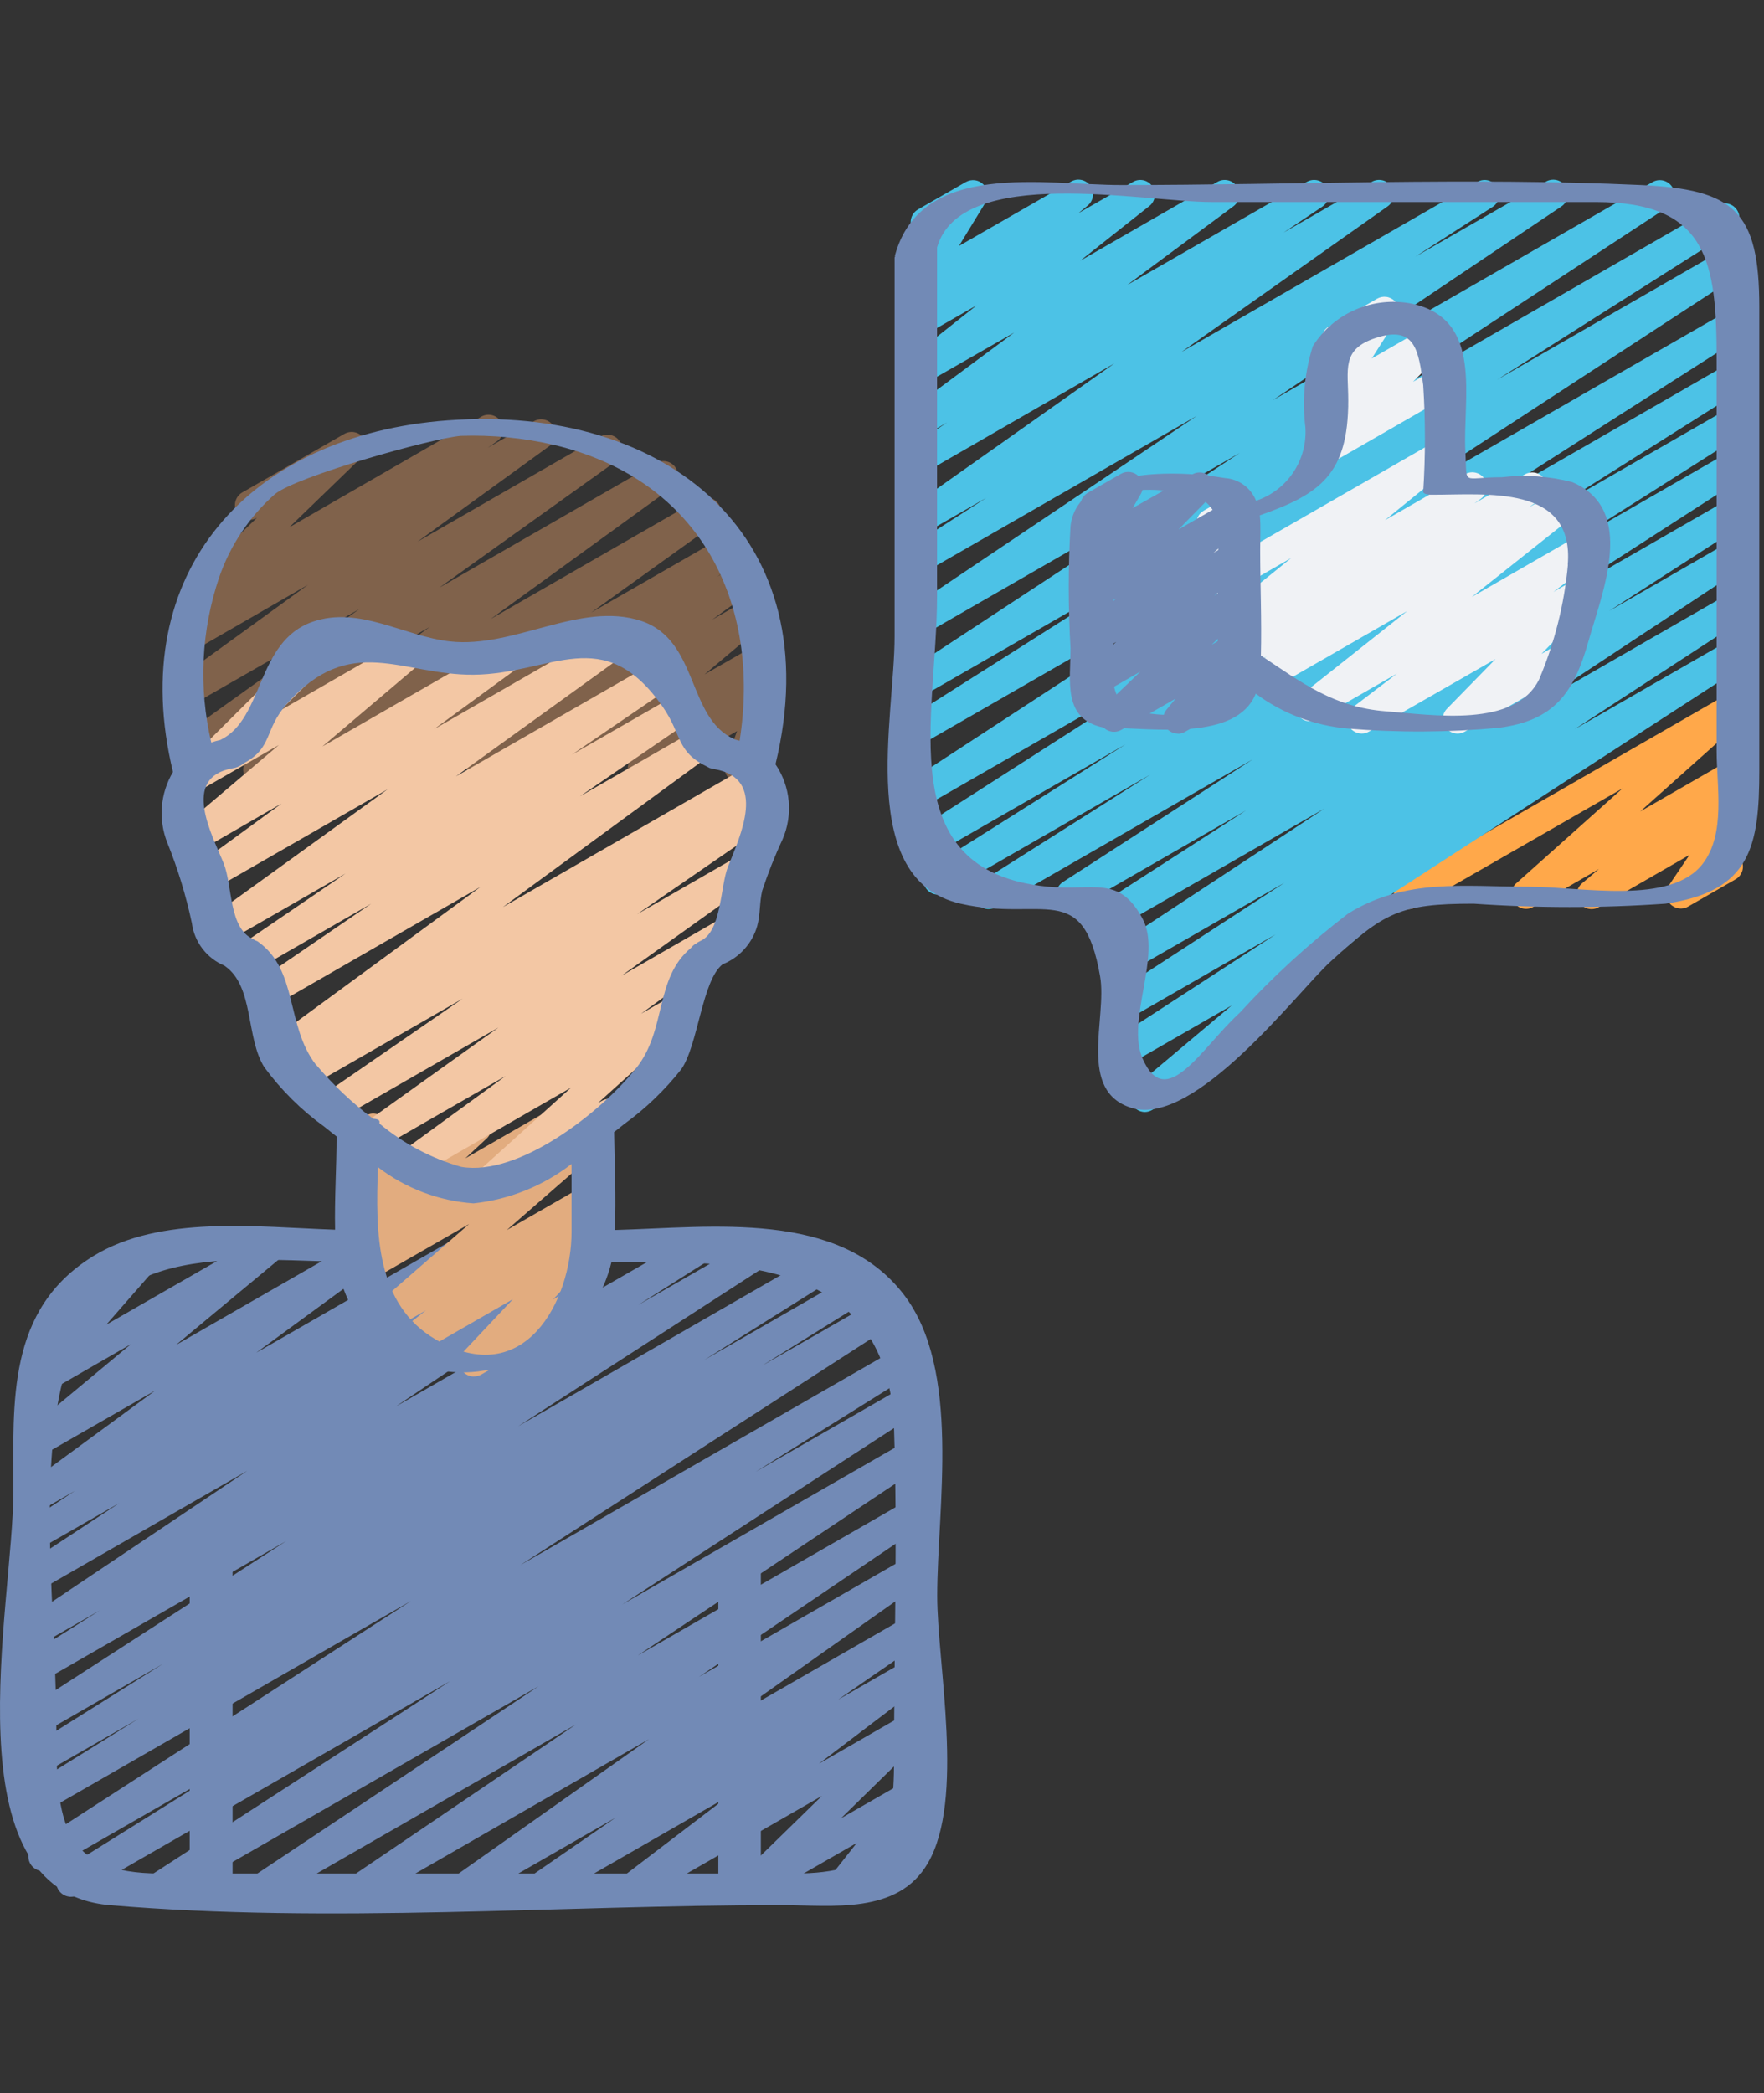 <svg width="59" height="70" viewBox="0 0 59 70" fill="none" xmlns="http://www.w3.org/2000/svg">
<rect x="0" y="0" width="59" height="70" fill="#333333" stroke="none"/>
<g clip-path="url(#clip0_16065_4990)">
<g clip-path="url(#clip1_16065_4990)">
<g clip-path="url(#clip2_16065_4990)">
<path d="M5.264 63.646C5.158 63.647 5.054 63.614 4.968 63.551C4.883 63.488 4.82 63.399 4.79 63.297C4.759 63.196 4.763 63.087 4.8 62.987C4.837 62.888 4.905 62.803 4.995 62.746L15.06 56.221L2.612 63.374C2.501 63.436 2.37 63.452 2.247 63.419C2.124 63.387 2.018 63.308 1.952 63.199C1.886 63.09 1.866 62.961 1.895 62.837C1.923 62.713 1.999 62.605 2.106 62.537L7.495 59.17L1.681 62.511C1.57 62.574 1.44 62.591 1.317 62.56C1.194 62.528 1.088 62.45 1.021 62.342C0.955 62.233 0.933 62.104 0.961 61.98C0.988 61.856 1.063 61.747 1.169 61.677L13.745 53.543L1.445 60.616C1.333 60.675 1.204 60.689 1.082 60.656C0.961 60.622 0.857 60.543 0.792 60.435C0.727 60.328 0.706 60.2 0.733 60.078C0.76 59.956 0.833 59.849 0.937 59.779L4.634 57.479L1.445 59.314C1.334 59.373 1.204 59.387 1.083 59.354C0.962 59.321 0.858 59.243 0.792 59.136C0.727 59.029 0.706 58.901 0.733 58.778C0.76 58.656 0.833 58.549 0.937 58.479L5.455 55.643L1.445 57.953C1.335 58.009 1.208 58.022 1.089 57.988C0.97 57.955 0.868 57.878 0.803 57.773C0.739 57.669 0.716 57.544 0.74 57.423C0.764 57.303 0.832 57.196 0.932 57.123L9.574 51.538L1.445 56.211C1.334 56.27 1.205 56.285 1.084 56.253C0.963 56.22 0.859 56.142 0.794 56.035C0.729 55.928 0.707 55.8 0.734 55.677C0.76 55.554 0.832 55.447 0.936 55.376L3.344 53.855L1.445 54.946C1.335 55.012 1.203 55.032 1.079 55.003C0.954 54.973 0.846 54.895 0.778 54.787C0.71 54.678 0.687 54.547 0.715 54.422C0.742 54.297 0.818 54.187 0.925 54.117L8.274 49.187L1.445 53.114C1.334 53.173 1.205 53.188 1.084 53.156C0.963 53.124 0.858 53.047 0.792 52.94C0.727 52.834 0.704 52.708 0.729 52.586C0.754 52.464 0.825 52.356 0.927 52.285L3.99 50.269L1.442 51.731C1.333 51.79 1.205 51.806 1.084 51.774C0.963 51.743 0.859 51.667 0.792 51.562C0.726 51.457 0.703 51.33 0.728 51.208C0.753 51.086 0.823 50.978 0.925 50.906L2.5 49.862L1.441 50.473C1.333 50.533 1.206 50.55 1.085 50.521C0.965 50.491 0.86 50.417 0.792 50.313C0.723 50.21 0.696 50.084 0.717 49.961C0.738 49.838 0.805 49.728 0.905 49.653L5.195 46.503L1.446 48.656C1.339 48.717 1.214 48.736 1.094 48.71C0.975 48.683 0.869 48.613 0.799 48.512C0.728 48.412 0.698 48.289 0.714 48.168C0.731 48.046 0.792 47.936 0.887 47.858L4.374 44.957L1.506 46.609C1.406 46.669 1.287 46.69 1.172 46.67C1.056 46.65 0.952 46.589 0.878 46.499C0.803 46.409 0.764 46.295 0.766 46.178C0.768 46.061 0.812 45.948 0.89 45.861L2.734 43.75C2.619 43.804 2.488 43.811 2.368 43.77C2.248 43.73 2.148 43.644 2.089 43.532C2.031 43.42 2.018 43.29 2.054 43.169C2.09 43.047 2.172 42.945 2.282 42.883L4.781 41.446C4.882 41.389 4.999 41.37 5.112 41.39C5.226 41.411 5.328 41.47 5.402 41.559C5.477 41.647 5.518 41.758 5.518 41.874C5.518 41.989 5.477 42.101 5.402 42.189L3.556 44.301L8.811 41.283C8.917 41.22 9.043 41.199 9.164 41.224C9.285 41.25 9.391 41.32 9.462 41.421C9.534 41.522 9.564 41.646 9.547 41.768C9.531 41.891 9.469 42.002 9.374 42.081L5.886 44.98L12.322 41.283C12.431 41.222 12.558 41.205 12.679 41.235C12.8 41.264 12.905 41.338 12.974 41.442C13.042 41.545 13.068 41.67 13.047 41.792C13.026 41.915 12.96 42.024 12.861 42.099L8.57 45.24L15.461 41.283C15.571 41.222 15.699 41.206 15.821 41.238C15.942 41.269 16.047 41.346 16.113 41.452C16.179 41.559 16.202 41.686 16.177 41.809C16.152 41.932 16.081 42.04 15.979 42.112L14.414 43.148L17.667 41.283C17.777 41.226 17.904 41.212 18.023 41.244C18.142 41.277 18.245 41.353 18.31 41.458C18.376 41.563 18.399 41.689 18.375 41.81C18.351 41.932 18.282 42.04 18.182 42.112L15.113 44.127L20.063 41.283C20.173 41.223 20.301 41.208 20.422 41.239C20.542 41.271 20.646 41.347 20.713 41.453C20.779 41.559 20.802 41.686 20.778 41.808C20.754 41.93 20.684 42.039 20.582 42.111L13.239 47.038L23.252 41.283C23.362 41.224 23.491 41.209 23.612 41.241C23.733 41.274 23.837 41.352 23.902 41.459C23.967 41.566 23.989 41.694 23.963 41.817C23.936 41.939 23.864 42.047 23.76 42.118L21.343 43.646L25.454 41.283C25.565 41.221 25.695 41.205 25.818 41.236C25.94 41.268 26.046 41.346 26.113 41.454C26.179 41.562 26.201 41.691 26.174 41.814C26.147 41.938 26.073 42.046 25.967 42.116L17.33 47.7L27.567 41.811C27.678 41.75 27.807 41.734 27.929 41.767C28.051 41.8 28.155 41.878 28.221 41.986C28.286 42.094 28.308 42.222 28.28 42.346C28.253 42.469 28.179 42.577 28.075 42.647L23.558 45.482L28.679 42.538C28.79 42.478 28.92 42.463 29.041 42.496C29.163 42.529 29.268 42.608 29.333 42.715C29.399 42.823 29.419 42.952 29.392 43.075C29.364 43.198 29.289 43.305 29.184 43.374L25.483 45.677L29.48 43.386C29.59 43.318 29.723 43.296 29.849 43.327C29.976 43.356 30.085 43.435 30.153 43.546C30.221 43.657 30.242 43.79 30.212 43.916C30.182 44.042 30.103 44.151 29.993 44.219L17.402 52.344L30.168 45.005C30.28 44.938 30.414 44.918 30.54 44.949C30.667 44.98 30.776 45.061 30.843 45.172C30.877 45.227 30.9 45.289 30.91 45.353C30.92 45.417 30.917 45.482 30.901 45.545C30.886 45.608 30.858 45.667 30.819 45.719C30.78 45.771 30.732 45.815 30.675 45.847L25.276 49.222L30.353 46.303C30.463 46.244 30.592 46.23 30.713 46.262C30.834 46.295 30.938 46.372 31.004 46.478C31.07 46.585 31.092 46.712 31.066 46.835C31.04 46.957 30.969 47.065 30.866 47.135L20.81 53.66L30.359 48.172C30.469 48.112 30.598 48.097 30.718 48.129C30.839 48.161 30.943 48.237 31.01 48.343C31.076 48.448 31.099 48.575 31.075 48.697C31.05 48.819 30.98 48.928 30.878 48.999L21.331 55.366L30.357 50.177C30.467 50.117 30.595 50.1 30.716 50.131C30.837 50.162 30.942 50.239 31.009 50.344C31.076 50.45 31.099 50.578 31.075 50.7C31.05 50.823 30.98 50.932 30.878 51.004L23.38 56.08L30.355 52.071C30.464 52.008 30.593 51.989 30.715 52.019C30.837 52.048 30.944 52.124 31.012 52.23C31.08 52.336 31.105 52.464 31.081 52.587C31.057 52.711 30.986 52.82 30.884 52.893L24.377 57.489L30.355 54.052C30.464 53.984 30.596 53.961 30.722 53.99C30.848 54.018 30.958 54.096 31.027 54.204C31.096 54.313 31.12 54.445 31.092 54.571C31.065 54.697 30.989 54.807 30.88 54.878L28.032 56.842L30.353 55.509C30.461 55.437 30.593 55.41 30.72 55.436C30.848 55.461 30.96 55.536 31.032 55.644C31.104 55.752 31.131 55.884 31.105 56.011C31.08 56.139 31.005 56.251 30.897 56.323L27.389 58.986L30.353 57.283C30.456 57.224 30.578 57.204 30.695 57.228C30.812 57.251 30.917 57.316 30.989 57.411C31.062 57.506 31.097 57.624 31.088 57.742C31.079 57.861 31.027 57.973 30.942 58.056L28.13 60.81L30.36 59.53C30.459 59.473 30.574 59.452 30.686 59.47C30.798 59.489 30.9 59.546 30.975 59.632C31.049 59.717 31.092 59.826 31.095 59.94C31.098 60.053 31.062 60.164 30.992 60.254L30.03 61.476L30.206 61.378C30.281 61.331 30.367 61.305 30.456 61.302C30.544 61.3 30.632 61.322 30.709 61.364C30.786 61.407 30.85 61.47 30.894 61.547C30.938 61.623 30.961 61.71 30.96 61.798C30.958 61.886 30.933 61.972 30.887 62.047C30.841 62.122 30.775 62.183 30.697 62.224L28.324 63.583C28.226 63.639 28.111 63.659 27.999 63.64C27.888 63.621 27.786 63.564 27.712 63.478C27.637 63.393 27.595 63.285 27.591 63.171C27.588 63.058 27.624 62.947 27.693 62.857L28.655 61.636L25.267 63.583C25.163 63.642 25.041 63.662 24.924 63.638C24.807 63.615 24.703 63.55 24.63 63.455C24.558 63.36 24.522 63.242 24.531 63.123C24.54 63.005 24.592 62.893 24.677 62.81L27.489 60.063L21.362 63.583C21.254 63.643 21.127 63.661 21.007 63.632C20.887 63.603 20.782 63.53 20.712 63.428C20.644 63.325 20.616 63.201 20.636 63.079C20.655 62.957 20.721 62.847 20.818 62.772L24.326 60.096L18.259 63.583C18.149 63.644 18.02 63.66 17.899 63.63C17.777 63.599 17.672 63.523 17.604 63.418C17.537 63.312 17.513 63.185 17.537 63.062C17.561 62.939 17.631 62.831 17.733 62.758L20.581 60.795L15.725 63.583C15.616 63.644 15.488 63.66 15.367 63.63C15.246 63.6 15.141 63.525 15.073 63.42C15.005 63.315 14.98 63.188 15.003 63.066C15.026 62.943 15.095 62.834 15.195 62.761L21.704 58.165L12.285 63.583C12.175 63.642 12.047 63.657 11.927 63.626C11.806 63.594 11.702 63.518 11.635 63.413C11.569 63.308 11.545 63.181 11.569 63.059C11.592 62.937 11.662 62.829 11.763 62.756L19.262 57.673L8.992 63.578C8.882 63.644 8.751 63.665 8.626 63.635C8.502 63.605 8.394 63.527 8.326 63.419C8.258 63.31 8.235 63.179 8.262 63.054C8.29 62.929 8.365 62.819 8.472 62.749L18.014 56.394L5.509 63.577C5.435 63.621 5.35 63.645 5.264 63.646Z" fill="#728AB6"/>
<path d="M15.849 46.036C15.754 46.036 15.66 46.008 15.58 45.956C15.5 45.904 15.437 45.829 15.399 45.742C15.361 45.654 15.35 45.557 15.367 45.463C15.383 45.369 15.428 45.282 15.494 45.213L17.154 43.452L13.955 45.291C13.847 45.351 13.722 45.369 13.602 45.341C13.483 45.313 13.378 45.241 13.309 45.14C13.239 45.039 13.211 44.915 13.229 44.794C13.246 44.673 13.309 44.563 13.405 44.486L14.242 43.825L13.091 44.487C12.985 44.548 12.86 44.568 12.741 44.542C12.622 44.517 12.516 44.448 12.445 44.349C12.374 44.25 12.342 44.129 12.356 44.008C12.37 43.887 12.428 43.776 12.52 43.696L15.689 40.937L12.359 42.849C12.252 42.913 12.123 42.934 12.001 42.906C11.878 42.879 11.771 42.805 11.701 42.7C11.632 42.596 11.605 42.469 11.626 42.345C11.648 42.221 11.716 42.111 11.817 42.036L12.078 41.84C11.988 41.854 11.895 41.844 11.811 41.809C11.726 41.775 11.652 41.718 11.598 41.644C11.526 41.547 11.493 41.428 11.504 41.308C11.515 41.188 11.571 41.077 11.66 40.995L12.382 40.33L12.238 40.412C12.155 40.459 12.061 40.482 11.966 40.477C11.871 40.471 11.78 40.439 11.704 40.383C11.627 40.328 11.568 40.251 11.534 40.162C11.5 40.074 11.493 39.977 11.513 39.885L11.822 38.473C11.735 38.44 11.659 38.384 11.604 38.31C11.548 38.236 11.514 38.148 11.506 38.056C11.498 37.964 11.517 37.871 11.56 37.789C11.602 37.707 11.667 37.639 11.747 37.592L12.238 37.307C12.32 37.261 12.415 37.238 12.509 37.243C12.604 37.249 12.695 37.281 12.772 37.337C12.849 37.392 12.908 37.469 12.942 37.557C12.975 37.646 12.983 37.742 12.962 37.835L12.706 39.015L15.697 37.295C15.802 37.235 15.925 37.216 16.043 37.241C16.161 37.266 16.266 37.333 16.337 37.43C16.409 37.526 16.442 37.646 16.43 37.765C16.419 37.885 16.364 37.996 16.276 38.077L15.561 38.741L18.093 37.285C18.201 37.223 18.328 37.205 18.448 37.233C18.569 37.261 18.674 37.334 18.743 37.437C18.812 37.54 18.839 37.665 18.82 37.788C18.8 37.91 18.735 38.02 18.637 38.096L18.556 38.158L19.548 37.587C19.654 37.527 19.778 37.508 19.897 37.534C20.015 37.56 20.12 37.628 20.192 37.727C20.262 37.825 20.294 37.947 20.28 38.067C20.266 38.188 20.207 38.298 20.116 38.378L16.953 41.136L19.554 39.642C19.66 39.581 19.786 39.563 19.906 39.59C20.026 39.618 20.13 39.69 20.2 39.791C20.269 39.893 20.298 40.016 20.28 40.138C20.262 40.259 20.199 40.37 20.104 40.447L19.27 41.105L19.554 40.943C19.656 40.885 19.775 40.865 19.89 40.887C20.006 40.91 20.109 40.972 20.183 41.064C20.256 41.155 20.293 41.27 20.288 41.387C20.284 41.504 20.237 41.615 20.157 41.7L18.496 43.461L18.987 43.176C19.042 43.142 19.104 43.12 19.169 43.11C19.233 43.1 19.299 43.103 19.362 43.119C19.426 43.135 19.485 43.163 19.537 43.203C19.589 43.242 19.633 43.291 19.666 43.348C19.698 43.404 19.72 43.467 19.728 43.531C19.736 43.596 19.732 43.662 19.714 43.725C19.697 43.787 19.667 43.846 19.626 43.897C19.586 43.949 19.536 43.991 19.478 44.023L16.092 45.973C16.017 46.014 15.932 46.035 15.846 46.033L15.849 46.036Z" fill="#E2AC7F"/>
<path d="M8.623 26.231C8.52 26.231 8.42 26.199 8.337 26.139C8.253 26.079 8.191 25.994 8.158 25.897C8.126 25.799 8.125 25.694 8.155 25.596C8.186 25.498 8.247 25.412 8.33 25.351L14.379 20.963L6.642 25.414C6.533 25.477 6.404 25.495 6.282 25.466C6.159 25.437 6.053 25.362 5.984 25.256C5.916 25.152 5.891 25.025 5.914 24.903C5.937 24.78 6.006 24.672 6.107 24.598L12.021 20.368L6.404 23.586C6.295 23.65 6.166 23.67 6.043 23.642C5.92 23.614 5.812 23.54 5.742 23.435C5.673 23.329 5.648 23.201 5.672 23.077C5.695 22.953 5.766 22.843 5.869 22.77L10.302 19.557L6.477 21.761C6.367 21.824 6.237 21.843 6.114 21.813C5.99 21.783 5.884 21.707 5.815 21.6C5.747 21.493 5.723 21.364 5.748 21.24C5.774 21.116 5.847 21.007 5.951 20.935L6.586 20.499C6.498 20.512 6.408 20.501 6.326 20.468C6.244 20.434 6.172 20.38 6.118 20.31C6.045 20.215 6.011 20.096 6.02 19.977C6.029 19.858 6.081 19.747 6.167 19.664L8.594 17.317C8.538 17.349 8.477 17.37 8.413 17.379C8.349 17.387 8.285 17.383 8.222 17.367C8.16 17.35 8.102 17.322 8.051 17.283C8 17.244 7.957 17.195 7.925 17.139C7.892 17.084 7.871 17.022 7.863 16.959C7.854 16.895 7.858 16.83 7.875 16.768C7.891 16.706 7.92 16.648 7.959 16.596C7.998 16.545 8.047 16.502 8.102 16.47L11.511 14.515C11.615 14.453 11.738 14.432 11.856 14.455C11.974 14.478 12.08 14.544 12.153 14.64C12.226 14.735 12.261 14.854 12.251 14.974C12.242 15.094 12.188 15.206 12.101 15.289L9.675 17.636L16.092 13.938C16.202 13.874 16.332 13.855 16.456 13.885C16.579 13.915 16.686 13.992 16.755 14.098C16.823 14.206 16.846 14.335 16.82 14.459C16.795 14.583 16.722 14.692 16.617 14.763L16.317 14.973L17.863 14.085C17.971 14.025 18.098 14.008 18.218 14.038C18.339 14.067 18.443 14.142 18.511 14.245C18.578 14.349 18.604 14.475 18.583 14.597C18.562 14.719 18.495 14.828 18.396 14.903L13.961 18.118L20.072 14.605C20.181 14.541 20.31 14.522 20.432 14.552C20.554 14.581 20.661 14.656 20.729 14.761C20.798 14.867 20.823 14.995 20.8 15.118C20.776 15.242 20.706 15.351 20.605 15.425L14.693 19.654L21.934 15.491C22.043 15.425 22.173 15.405 22.297 15.433C22.421 15.461 22.529 15.537 22.598 15.643C22.667 15.75 22.692 15.879 22.668 16.004C22.644 16.128 22.572 16.239 22.468 16.311L16.416 20.699L23.377 16.697C23.486 16.635 23.614 16.617 23.736 16.646C23.859 16.676 23.965 16.751 24.034 16.856C24.102 16.961 24.127 17.088 24.104 17.212C24.081 17.335 24.012 17.444 23.91 17.517L19.776 20.485L24.257 17.913C24.367 17.849 24.498 17.829 24.622 17.859C24.747 17.889 24.855 17.966 24.923 18.073C24.991 18.181 25.015 18.311 24.988 18.436C24.962 18.56 24.888 18.67 24.782 18.74L23.982 19.29L24.738 18.849C24.846 18.782 24.977 18.759 25.102 18.787C25.227 18.814 25.336 18.89 25.406 18.997C25.476 19.104 25.502 19.234 25.477 19.36C25.452 19.485 25.379 19.596 25.273 19.668L23.821 20.724L25.106 19.986C25.212 19.924 25.337 19.905 25.458 19.931C25.578 19.957 25.683 20.027 25.755 20.127C25.826 20.228 25.856 20.351 25.84 20.472C25.824 20.594 25.762 20.705 25.668 20.783L23.563 22.556L25.331 21.544C25.435 21.484 25.558 21.465 25.676 21.49C25.793 21.515 25.898 21.582 25.97 21.679C26.041 21.775 26.075 21.895 26.064 22.015C26.052 22.134 25.997 22.245 25.909 22.327L25.085 23.083L25.322 22.948C25.408 22.898 25.508 22.876 25.608 22.884C25.707 22.893 25.802 22.932 25.879 22.995C25.956 23.059 26.011 23.145 26.038 23.241C26.065 23.337 26.062 23.44 26.029 23.534L25.523 24.949C25.599 24.991 25.663 25.052 25.707 25.126C25.752 25.201 25.776 25.286 25.777 25.372C25.778 25.459 25.756 25.544 25.712 25.62C25.669 25.695 25.607 25.758 25.532 25.801L24.98 26.111C24.892 26.162 24.791 26.185 24.691 26.176C24.59 26.168 24.495 26.129 24.417 26.064C24.34 26 24.284 25.915 24.257 25.818C24.23 25.722 24.234 25.619 24.267 25.525L24.652 24.45L21.75 26.126C21.645 26.194 21.518 26.219 21.396 26.196C21.273 26.174 21.163 26.105 21.09 26.005C21.016 25.904 20.983 25.779 20.998 25.655C21.014 25.532 21.076 25.418 21.172 25.338L21.994 24.584L19.305 26.12C19.199 26.182 19.074 26.202 18.954 26.176C18.835 26.15 18.729 26.08 18.659 25.98C18.588 25.88 18.557 25.757 18.573 25.636C18.588 25.514 18.649 25.403 18.743 25.324L20.849 23.55L16.36 26.131C16.251 26.194 16.123 26.214 16 26.185C15.878 26.156 15.771 26.082 15.703 25.977C15.634 25.871 15.608 25.744 15.631 25.62C15.653 25.497 15.723 25.387 15.824 25.313L17.272 24.263L14.01 26.142C13.955 26.176 13.895 26.2 13.832 26.211C13.768 26.222 13.703 26.22 13.641 26.206C13.578 26.192 13.518 26.166 13.466 26.129C13.413 26.092 13.368 26.045 13.334 25.99C13.3 25.936 13.276 25.876 13.265 25.812C13.254 25.749 13.256 25.684 13.27 25.621C13.284 25.559 13.31 25.499 13.347 25.447C13.384 25.394 13.431 25.349 13.485 25.315L14.292 24.767L11.873 26.156C11.764 26.227 11.632 26.252 11.505 26.225C11.378 26.198 11.267 26.121 11.196 26.012C11.125 25.903 11.101 25.771 11.128 25.644C11.155 25.517 11.231 25.406 11.34 25.335L15.476 22.366L8.868 26.165C8.794 26.209 8.709 26.232 8.623 26.231Z" fill="#80624B"/>
<path d="M47.108 30.401C47.001 30.401 46.896 30.365 46.811 30.3C46.726 30.234 46.665 30.142 46.637 30.039C46.609 29.935 46.616 29.825 46.657 29.725C46.698 29.626 46.77 29.543 46.863 29.489L57.852 23.171C57.956 23.114 58.077 23.097 58.193 23.123C58.308 23.149 58.41 23.216 58.48 23.311C58.55 23.407 58.584 23.524 58.574 23.642C58.563 23.76 58.511 23.87 58.426 23.953L54.862 27.137L57.852 25.417C57.958 25.352 58.085 25.329 58.207 25.354C58.33 25.379 58.438 25.45 58.509 25.552C58.581 25.654 58.611 25.779 58.594 25.903C58.576 26.026 58.512 26.138 58.415 26.216L57.852 26.689C57.948 26.633 58.061 26.611 58.171 26.628C58.281 26.644 58.382 26.697 58.458 26.779C58.533 26.859 58.58 26.963 58.588 27.074C58.597 27.184 58.567 27.294 58.505 27.386L57.754 28.495C57.866 28.483 57.978 28.51 58.072 28.572C58.167 28.633 58.237 28.724 58.271 28.831C58.306 28.938 58.303 29.054 58.262 29.158C58.222 29.263 58.147 29.351 58.049 29.407L56.464 30.318C56.368 30.374 56.255 30.395 56.146 30.379C56.036 30.362 55.934 30.309 55.859 30.228C55.783 30.147 55.737 30.043 55.728 29.932C55.719 29.822 55.749 29.712 55.812 29.62L56.507 28.592L53.479 30.336C53.373 30.398 53.247 30.417 53.127 30.391C53.007 30.365 52.901 30.294 52.83 30.194C52.759 30.094 52.729 29.971 52.745 29.849C52.761 29.727 52.823 29.616 52.918 29.538L53.48 29.063L51.273 30.336C51.169 30.392 51.048 30.408 50.932 30.382C50.816 30.356 50.714 30.288 50.644 30.193C50.574 30.098 50.541 29.981 50.551 29.863C50.561 29.745 50.614 29.635 50.699 29.554L54.262 26.371L47.355 30.336C47.28 30.38 47.195 30.404 47.108 30.405V30.401Z" fill="#FFA84A"/>
<path d="M38.299 37.191C38.199 37.192 38.101 37.161 38.019 37.104C37.936 37.046 37.873 36.965 37.839 36.871C37.804 36.777 37.799 36.674 37.825 36.577C37.851 36.48 37.905 36.393 37.982 36.329L41.192 33.629L37.778 35.592C37.667 35.656 37.536 35.674 37.412 35.642C37.288 35.611 37.181 35.533 37.114 35.424C37.046 35.315 37.025 35.185 37.053 35.06C37.081 34.935 37.158 34.827 37.265 34.758L42.665 31.25L37.775 34.063C37.665 34.124 37.535 34.141 37.413 34.109C37.291 34.078 37.186 34 37.12 33.892C37.053 33.785 37.031 33.656 37.058 33.533C37.084 33.409 37.157 33.301 37.262 33.23L42.958 29.524L37.776 32.502C37.666 32.565 37.536 32.583 37.413 32.552C37.29 32.52 37.184 32.443 37.118 32.335C37.051 32.227 37.029 32.098 37.055 31.974C37.082 31.85 37.156 31.742 37.261 31.671L44.297 27.041L37.646 30.866C37.535 30.934 37.402 30.956 37.275 30.926C37.149 30.896 37.039 30.817 36.971 30.707C36.902 30.596 36.88 30.463 36.91 30.337C36.94 30.21 37.019 30.1 37.129 30.032L41.67 27.107L36.056 30.336C35.946 30.397 35.817 30.414 35.695 30.383C35.573 30.351 35.468 30.274 35.401 30.167C35.335 30.06 35.312 29.932 35.338 29.809C35.364 29.685 35.436 29.577 35.54 29.505L41.895 25.398L33.304 30.336C33.194 30.399 33.062 30.417 32.939 30.385C32.816 30.353 32.709 30.274 32.643 30.165C32.577 30.056 32.556 29.926 32.584 29.802C32.613 29.677 32.689 29.569 32.796 29.5L38.466 25.909L31.627 29.846C31.516 29.914 31.383 29.934 31.256 29.904C31.13 29.873 31.021 29.793 30.954 29.682C30.887 29.571 30.866 29.438 30.897 29.312C30.928 29.186 31.007 29.077 31.118 29.009L37.643 24.896L30.988 28.721C30.877 28.786 30.745 28.805 30.621 28.774C30.496 28.743 30.389 28.664 30.322 28.555C30.255 28.445 30.234 28.314 30.263 28.189C30.292 28.064 30.369 27.955 30.477 27.887L40.525 21.448L30.9 26.983C30.79 27.048 30.659 27.066 30.535 27.035C30.411 27.005 30.304 26.926 30.237 26.818C30.17 26.709 30.148 26.578 30.176 26.454C30.203 26.329 30.279 26.22 30.386 26.151L43.324 17.704L30.905 24.847C30.793 24.91 30.662 24.927 30.538 24.896C30.414 24.864 30.308 24.785 30.241 24.676C30.174 24.567 30.153 24.436 30.182 24.311C30.211 24.187 30.288 24.079 30.396 24.011L38.277 19.016L30.904 23.254C30.793 23.315 30.663 23.332 30.541 23.3C30.418 23.268 30.312 23.191 30.245 23.084C30.179 22.977 30.157 22.848 30.184 22.724C30.21 22.601 30.284 22.493 30.388 22.422L41.466 15.148L30.904 21.223C30.793 21.293 30.66 21.316 30.532 21.287C30.405 21.258 30.295 21.179 30.225 21.069C30.156 20.959 30.133 20.825 30.162 20.698C30.191 20.571 30.269 20.46 30.379 20.391L40.025 13.911L30.904 19.155C30.793 19.223 30.66 19.244 30.533 19.214C30.407 19.184 30.298 19.105 30.23 18.994C30.162 18.883 30.141 18.75 30.171 18.624C30.202 18.498 30.281 18.389 30.392 18.321L32.986 16.651L30.904 17.848C30.794 17.911 30.665 17.929 30.542 17.899C30.419 17.87 30.313 17.794 30.244 17.688C30.176 17.582 30.152 17.454 30.176 17.331C30.2 17.208 30.271 17.098 30.374 17.026L37.269 12.156L30.904 15.823C30.793 15.888 30.661 15.907 30.537 15.877C30.412 15.847 30.304 15.769 30.235 15.661C30.168 15.552 30.145 15.421 30.173 15.296C30.201 15.171 30.277 15.062 30.385 14.993L31.679 14.128L30.904 14.578C30.795 14.641 30.666 14.66 30.544 14.631C30.422 14.602 30.316 14.528 30.247 14.424C30.177 14.319 30.151 14.192 30.173 14.069C30.195 13.946 30.264 13.836 30.365 13.762L33.922 11.122L30.904 12.85C30.796 12.911 30.67 12.929 30.55 12.901C30.43 12.873 30.324 12.802 30.254 12.7C30.185 12.599 30.156 12.475 30.174 12.353C30.193 12.231 30.256 12.121 30.352 12.044L32.667 10.21L30.899 11.223C30.793 11.277 30.671 11.291 30.556 11.262C30.44 11.233 30.339 11.163 30.272 11.065C30.204 10.967 30.175 10.848 30.189 10.73C30.203 10.611 30.26 10.502 30.349 10.423L30.764 10.086C30.67 10.107 30.572 10.101 30.482 10.068C30.392 10.034 30.313 9.974 30.257 9.896C30.2 9.819 30.168 9.726 30.164 9.629C30.16 9.533 30.184 9.438 30.234 9.355L31.134 7.882C31.02 7.928 30.892 7.93 30.776 7.886C30.661 7.843 30.566 7.757 30.511 7.646C30.456 7.536 30.445 7.408 30.48 7.29C30.515 7.171 30.594 7.071 30.7 7.008L32.301 6.088C32.395 6.035 32.504 6.014 32.611 6.028C32.718 6.043 32.817 6.093 32.893 6.17C32.969 6.247 33.018 6.347 33.031 6.454C33.044 6.561 33.022 6.67 32.967 6.763L32.074 8.226L35.824 6.073C35.931 6.011 36.057 5.992 36.177 6.019C36.297 6.046 36.403 6.118 36.472 6.219C36.542 6.321 36.571 6.445 36.553 6.567C36.535 6.689 36.472 6.8 36.377 6.877L36.072 7.127L37.897 6.082C38.003 6.021 38.129 6.003 38.249 6.03C38.368 6.058 38.473 6.13 38.542 6.231C38.612 6.333 38.64 6.456 38.623 6.578C38.605 6.699 38.542 6.81 38.447 6.887L36.129 8.721L40.719 6.082C40.827 6.02 40.954 6.002 41.075 6.031C41.196 6.059 41.301 6.133 41.37 6.237C41.438 6.34 41.465 6.466 41.444 6.589C41.423 6.711 41.357 6.821 41.258 6.896L37.7 9.532L43.709 6.082C43.819 6.019 43.949 6.001 44.072 6.032C44.194 6.063 44.3 6.14 44.367 6.247C44.434 6.354 44.457 6.483 44.431 6.607C44.405 6.731 44.332 6.84 44.228 6.911L42.935 7.776L45.881 6.082C45.99 6.019 46.119 6 46.242 6.03C46.364 6.059 46.471 6.135 46.54 6.24C46.608 6.346 46.633 6.474 46.609 6.598C46.584 6.721 46.514 6.831 46.41 6.903L39.514 11.773L49.414 6.084C49.525 6.021 49.655 6.003 49.778 6.035C49.901 6.067 50.007 6.145 50.074 6.253C50.14 6.361 50.162 6.491 50.135 6.615C50.107 6.739 50.032 6.848 49.926 6.918L47.339 8.583L51.69 6.084C51.8 6.015 51.933 5.992 52.06 6.021C52.186 6.05 52.296 6.128 52.365 6.238C52.434 6.348 52.457 6.481 52.428 6.607C52.399 6.734 52.321 6.844 52.211 6.913L42.57 13.385L55.282 6.084C55.392 6.024 55.52 6.009 55.641 6.041C55.762 6.073 55.866 6.15 55.932 6.256C55.998 6.362 56.02 6.489 55.996 6.612C55.971 6.734 55.9 6.842 55.798 6.914L44.717 14.183L57.43 6.87C57.541 6.803 57.675 6.782 57.801 6.813C57.928 6.844 58.037 6.924 58.105 7.035C58.139 7.09 58.161 7.151 58.172 7.215C58.181 7.279 58.179 7.344 58.163 7.407C58.148 7.469 58.12 7.529 58.082 7.581C58.043 7.633 57.995 7.676 57.94 7.71L50.074 12.7L57.851 8.226C57.924 8.181 58.008 8.156 58.095 8.153C58.181 8.151 58.266 8.171 58.342 8.212C58.418 8.253 58.481 8.313 58.526 8.386C58.571 8.459 58.596 8.543 58.599 8.629C58.601 8.714 58.581 8.799 58.54 8.875C58.499 8.95 58.439 9.014 58.366 9.058L45.428 17.504L57.851 10.366C57.962 10.301 58.094 10.283 58.219 10.315C58.344 10.347 58.452 10.426 58.519 10.536C58.586 10.645 58.607 10.777 58.577 10.902C58.548 11.027 58.47 11.135 58.361 11.203L48.319 17.623L57.851 12.141C57.962 12.081 58.091 12.067 58.213 12.1C58.334 12.133 58.439 12.211 58.504 12.319C58.57 12.427 58.591 12.556 58.563 12.679C58.535 12.803 58.461 12.91 58.355 12.979L51.823 17.101L57.852 13.637C57.962 13.574 58.093 13.556 58.217 13.588C58.34 13.62 58.447 13.699 58.513 13.808C58.579 13.917 58.6 14.047 58.572 14.171C58.543 14.296 58.467 14.404 58.36 14.473L52.684 18.073L57.852 15.102C57.962 15.034 58.095 15.013 58.222 15.043C58.348 15.073 58.457 15.152 58.525 15.262C58.593 15.373 58.614 15.506 58.584 15.632C58.554 15.758 58.475 15.868 58.365 15.936L52.014 20.031L57.852 16.675C57.962 16.612 58.093 16.594 58.216 16.626C58.339 16.657 58.445 16.735 58.511 16.844C58.578 16.952 58.599 17.082 58.572 17.206C58.544 17.33 58.47 17.438 58.364 17.508L53.821 20.433L57.847 18.116C57.958 18.054 58.087 18.038 58.21 18.069C58.332 18.101 58.438 18.178 58.504 18.286C58.571 18.393 58.593 18.521 58.567 18.645C58.541 18.768 58.467 18.876 58.363 18.946L51.337 23.586L57.852 19.839C57.962 19.775 58.093 19.756 58.217 19.787C58.341 19.818 58.448 19.896 58.515 20.005C58.582 20.113 58.604 20.244 58.576 20.369C58.548 20.493 58.473 20.602 58.366 20.672L52.67 24.384L57.856 21.403C57.967 21.341 58.096 21.325 58.218 21.357C58.34 21.388 58.446 21.466 58.512 21.573C58.578 21.681 58.6 21.81 58.574 21.933C58.547 22.057 58.474 22.165 58.369 22.236L46.129 30.17C46.2 30.27 46.23 30.393 46.215 30.515C46.199 30.636 46.138 30.747 46.044 30.826L40.402 35.565C40.446 35.674 40.449 35.795 40.41 35.907C40.371 36.018 40.294 36.111 40.191 36.17L38.537 37.121C38.464 37.165 38.38 37.19 38.295 37.191H38.299Z" fill="#4CC2E6"/>
<path d="M45.545 24.533C45.442 24.533 45.342 24.501 45.258 24.441C45.175 24.381 45.112 24.296 45.08 24.199C45.047 24.101 45.046 23.996 45.076 23.898C45.107 23.8 45.168 23.714 45.25 23.652L46.723 22.527L44.072 24.051C43.965 24.117 43.837 24.139 43.715 24.112C43.592 24.086 43.484 24.014 43.414 23.911C43.343 23.808 43.314 23.681 43.334 23.558C43.353 23.434 43.419 23.322 43.519 23.246L47.066 20.436L42.502 23.059C42.392 23.13 42.26 23.155 42.132 23.128C42.005 23.1 41.894 23.024 41.823 22.915C41.752 22.805 41.727 22.672 41.754 22.545C41.781 22.418 41.858 22.306 41.967 22.236L42.376 21.948L41.67 22.348C41.562 22.411 41.433 22.429 41.312 22.4C41.19 22.371 41.084 22.296 41.016 22.191C40.947 22.086 40.922 21.959 40.944 21.836C40.967 21.713 41.036 21.603 41.137 21.529L41.393 21.345C41.284 21.387 41.164 21.389 41.053 21.35C40.943 21.311 40.85 21.234 40.791 21.133C40.732 21.033 40.711 20.915 40.732 20.8C40.752 20.685 40.814 20.582 40.904 20.509L43.19 18.659L41.165 19.826C41.09 19.869 41.005 19.892 40.919 19.892C40.832 19.892 40.747 19.869 40.672 19.826C40.597 19.782 40.535 19.72 40.492 19.644C40.45 19.569 40.427 19.484 40.428 19.397L40.443 17.986C40.341 17.974 40.246 17.929 40.171 17.86C40.096 17.79 40.045 17.698 40.025 17.598C40.005 17.498 40.017 17.394 40.059 17.3C40.101 17.207 40.172 17.13 40.261 17.079L40.697 16.827C40.772 16.783 40.857 16.76 40.944 16.76C41.031 16.76 41.116 16.783 41.191 16.827C41.266 16.87 41.328 16.932 41.37 17.008C41.413 17.083 41.435 17.168 41.434 17.254L41.419 18.548L48.057 14.734C48.163 14.67 48.29 14.649 48.412 14.675C48.534 14.701 48.641 14.773 48.712 14.875C48.782 14.977 48.812 15.103 48.793 15.226C48.775 15.349 48.71 15.46 48.613 15.537L46.321 17.398L48.994 15.863C49.103 15.799 49.232 15.779 49.355 15.808C49.478 15.837 49.585 15.912 49.654 16.018C49.724 16.123 49.749 16.252 49.725 16.376C49.701 16.5 49.63 16.61 49.527 16.683L49.315 16.836L51.002 15.865C51.112 15.802 51.241 15.784 51.364 15.813C51.486 15.843 51.593 15.919 51.661 16.024C51.73 16.13 51.754 16.258 51.73 16.382C51.706 16.505 51.635 16.615 51.532 16.687L51.126 16.974L52.213 16.349C52.32 16.285 52.447 16.265 52.569 16.292C52.691 16.319 52.798 16.391 52.868 16.494C52.939 16.596 52.968 16.722 52.948 16.844C52.929 16.967 52.863 17.078 52.765 17.154L49.224 19.966L52.885 17.859C52.993 17.797 53.121 17.778 53.243 17.806C53.364 17.834 53.471 17.907 53.54 18.011C53.61 18.115 53.637 18.241 53.616 18.364C53.595 18.488 53.528 18.598 53.428 18.673L51.955 19.798L52.587 19.433C52.69 19.375 52.811 19.355 52.927 19.377C53.043 19.4 53.147 19.464 53.221 19.557C53.293 19.65 53.329 19.766 53.323 19.884C53.316 20.001 53.268 20.113 53.186 20.197L51.556 21.868L52.046 21.587C52.158 21.525 52.29 21.51 52.413 21.544C52.536 21.578 52.641 21.659 52.705 21.769C52.769 21.88 52.788 22.011 52.756 22.135C52.725 22.259 52.647 22.366 52.538 22.433L48.992 24.469C48.889 24.527 48.769 24.547 48.653 24.523C48.537 24.501 48.433 24.437 48.361 24.344C48.288 24.251 48.252 24.136 48.258 24.018C48.264 23.901 48.312 23.789 48.394 23.705L50.02 22.042L45.792 24.464C45.718 24.508 45.633 24.532 45.547 24.533H45.545Z" fill="#F0F2F5"/>
<path d="M44.373 15.495C44.276 15.495 44.181 15.467 44.1 15.414C44.02 15.361 43.956 15.285 43.919 15.196C43.882 15.106 43.871 15.008 43.89 14.913C43.908 14.818 43.955 14.731 44.023 14.662L45.103 13.574L44.653 13.832C44.558 13.887 44.447 13.908 44.339 13.893C44.23 13.877 44.13 13.826 44.053 13.748C43.977 13.669 43.93 13.567 43.919 13.458C43.908 13.349 43.934 13.239 43.992 13.147L44.84 11.812C44.724 11.85 44.599 11.843 44.489 11.793C44.378 11.744 44.29 11.655 44.241 11.544C44.192 11.433 44.186 11.308 44.224 11.193C44.262 11.078 44.342 10.981 44.447 10.921L46.055 9.992C46.149 9.937 46.26 9.915 46.369 9.929C46.478 9.944 46.578 9.996 46.655 10.075C46.731 10.154 46.778 10.256 46.789 10.366C46.8 10.475 46.774 10.585 46.715 10.677L45.881 11.989L47.748 10.914C47.85 10.855 47.971 10.835 48.087 10.858C48.203 10.881 48.307 10.945 48.38 11.039C48.453 11.132 48.489 11.248 48.481 11.367C48.474 11.485 48.424 11.596 48.341 11.68L47.261 12.768L48.036 12.336C48.148 12.271 48.282 12.253 48.407 12.286C48.532 12.32 48.64 12.402 48.705 12.514C48.77 12.626 48.787 12.76 48.754 12.885C48.721 13.011 48.639 13.118 48.526 13.183L44.618 15.433C44.543 15.474 44.459 15.496 44.373 15.495Z" fill="#F0F2F5"/>
<path d="M39.396 24.533C39.303 24.534 39.212 24.508 39.133 24.458C39.054 24.409 38.991 24.338 38.951 24.255C38.911 24.171 38.896 24.077 38.908 23.985C38.919 23.893 38.956 23.806 39.016 23.734L39.319 23.365L37.513 24.404C37.408 24.466 37.285 24.488 37.166 24.465C37.047 24.442 36.94 24.376 36.867 24.28C36.794 24.183 36.759 24.064 36.77 23.943C36.78 23.823 36.835 23.711 36.923 23.628L38.142 22.461L36.792 23.237C36.687 23.298 36.562 23.317 36.443 23.292C36.324 23.266 36.218 23.197 36.147 23.099C36.076 23 36.044 22.878 36.058 22.758C36.072 22.637 36.13 22.526 36.222 22.446L37.337 21.467L36.791 21.782C36.686 21.842 36.562 21.861 36.444 21.835C36.325 21.809 36.22 21.741 36.149 21.643C36.078 21.545 36.046 21.424 36.059 21.303C36.072 21.183 36.13 21.072 36.221 20.991L37.335 20.014L36.792 20.323C36.69 20.381 36.569 20.401 36.453 20.378C36.337 20.355 36.233 20.291 36.16 20.198C36.088 20.105 36.052 19.989 36.059 19.871C36.065 19.753 36.115 19.642 36.197 19.558L37.253 18.483L36.792 18.748C36.699 18.803 36.59 18.826 36.483 18.813C36.375 18.8 36.275 18.751 36.197 18.675C36.12 18.599 36.071 18.499 36.056 18.392C36.042 18.284 36.063 18.175 36.117 18.081L36.523 17.384C36.426 17.363 36.338 17.313 36.27 17.242C36.203 17.17 36.158 17.079 36.143 16.982C36.127 16.885 36.142 16.785 36.184 16.696C36.227 16.607 36.295 16.533 36.381 16.483L37.489 15.848C37.583 15.794 37.691 15.772 37.798 15.786C37.906 15.8 38.005 15.849 38.082 15.925C38.158 16.001 38.207 16.1 38.221 16.207C38.235 16.314 38.214 16.422 38.159 16.515L37.885 16.991L39.878 15.866C39.981 15.807 40.102 15.787 40.218 15.81C40.335 15.833 40.439 15.897 40.512 15.991C40.584 16.084 40.62 16.201 40.613 16.319C40.606 16.436 40.557 16.548 40.474 16.632L39.417 17.707L41.13 16.723C41.235 16.667 41.357 16.65 41.472 16.677C41.588 16.703 41.691 16.771 41.76 16.867C41.83 16.963 41.862 17.082 41.852 17.2C41.841 17.318 41.787 17.429 41.701 17.511L40.588 18.488L41.157 18.161C41.262 18.103 41.384 18.085 41.501 18.111C41.618 18.137 41.721 18.205 41.791 18.302C41.861 18.399 41.893 18.518 41.882 18.637C41.87 18.757 41.815 18.867 41.727 18.948L40.617 19.922L41.162 19.609C41.266 19.545 41.389 19.522 41.508 19.545C41.628 19.567 41.735 19.633 41.808 19.73C41.881 19.827 41.916 19.948 41.905 20.069C41.895 20.19 41.84 20.302 41.75 20.385L40.526 21.561L41.162 21.195C41.262 21.139 41.379 21.119 41.492 21.139C41.605 21.16 41.707 21.219 41.781 21.308C41.855 21.394 41.896 21.505 41.897 21.619C41.898 21.733 41.859 21.844 41.786 21.932L41.385 22.421C41.494 22.416 41.602 22.448 41.692 22.511C41.781 22.575 41.847 22.666 41.878 22.772C41.909 22.877 41.904 22.99 41.863 23.091C41.822 23.193 41.749 23.279 41.654 23.334L39.641 24.471C39.567 24.515 39.482 24.539 39.396 24.54V24.533Z" fill="#728AB6"/>
<path d="M16.255 40.09C16.156 40.09 16.06 40.06 15.979 40.004C15.897 39.949 15.834 39.87 15.799 39.778C15.763 39.685 15.756 39.585 15.778 39.489C15.801 39.393 15.852 39.306 15.924 39.239L19.1 36.375L14.038 39.287C13.929 39.349 13.801 39.366 13.68 39.337C13.559 39.307 13.454 39.233 13.385 39.129C13.316 39.025 13.29 38.9 13.311 38.777C13.332 38.655 13.399 38.545 13.498 38.471L16.908 35.988L12.679 38.419C12.57 38.479 12.443 38.495 12.322 38.465C12.202 38.435 12.098 38.36 12.03 38.256C11.963 38.152 11.937 38.026 11.959 37.904C11.98 37.782 12.047 37.672 12.147 37.598L16.671 34.365L11.367 37.415C11.258 37.479 11.128 37.498 11.005 37.469C10.881 37.439 10.775 37.362 10.707 37.255C10.639 37.148 10.615 37.019 10.64 36.895C10.666 36.771 10.738 36.661 10.843 36.59L15.474 33.399L10.259 36.394C10.204 36.431 10.142 36.457 10.077 36.47C10.012 36.483 9.945 36.482 9.881 36.468C9.816 36.455 9.754 36.428 9.7 36.39C9.646 36.352 9.6 36.303 9.565 36.246C9.53 36.19 9.507 36.127 9.497 36.062C9.488 35.996 9.491 35.929 9.508 35.865C9.524 35.801 9.554 35.741 9.594 35.689C9.635 35.636 9.686 35.593 9.744 35.56L10.217 35.253L9.643 35.583C9.535 35.644 9.408 35.662 9.287 35.632C9.166 35.603 9.061 35.529 8.993 35.425C8.925 35.321 8.899 35.195 8.92 35.073C8.942 34.95 9.009 34.841 9.108 34.766L16.071 29.661L9.13 33.651C9.021 33.713 8.891 33.731 8.768 33.701C8.646 33.67 8.539 33.594 8.471 33.488C8.404 33.381 8.38 33.253 8.406 33.129C8.431 33.006 8.503 32.897 8.607 32.825L12.415 30.223L8.554 32.445C8.445 32.511 8.314 32.531 8.19 32.501C8.066 32.472 7.958 32.395 7.889 32.287C7.821 32.179 7.798 32.049 7.824 31.924C7.851 31.799 7.925 31.689 8.031 31.618L11.554 29.216L7.523 31.533C7.415 31.593 7.288 31.61 7.167 31.58C7.047 31.55 6.943 31.476 6.875 31.372C6.807 31.269 6.781 31.143 6.803 31.021C6.824 30.899 6.891 30.79 6.99 30.715L12.963 26.398L7.139 29.744C7.031 29.806 6.903 29.824 6.782 29.795C6.661 29.765 6.555 29.691 6.487 29.587C6.419 29.482 6.393 29.356 6.415 29.233C6.437 29.11 6.505 29 6.605 28.926L9.417 26.873L6.616 28.488C6.511 28.547 6.387 28.565 6.269 28.539C6.151 28.512 6.048 28.443 5.978 28.344C5.908 28.246 5.877 28.125 5.891 28.005C5.905 27.885 5.963 27.774 6.054 27.694L9.326 24.917L6.642 26.459C6.539 26.515 6.419 26.533 6.304 26.509C6.189 26.485 6.087 26.42 6.015 26.327C5.944 26.235 5.908 26.119 5.915 26.002C5.922 25.885 5.971 25.774 6.052 25.691L9.315 22.447C9.265 22.393 9.229 22.329 9.207 22.259C9.186 22.189 9.18 22.115 9.191 22.043C9.202 21.971 9.229 21.901 9.269 21.841C9.31 21.78 9.364 21.729 9.427 21.692L11.009 20.783C11.112 20.727 11.232 20.71 11.347 20.734C11.462 20.758 11.564 20.822 11.636 20.915C11.707 21.008 11.743 21.123 11.736 21.241C11.729 21.358 11.68 21.468 11.598 21.552L9.387 23.753L13.495 21.391C13.601 21.329 13.726 21.309 13.846 21.335C13.966 21.361 14.071 21.431 14.142 21.531C14.213 21.631 14.243 21.754 14.228 21.876C14.212 21.997 14.152 22.108 14.058 22.187L10.784 24.964L16.78 21.517C16.89 21.453 17.019 21.434 17.142 21.463C17.265 21.492 17.373 21.567 17.442 21.673C17.511 21.777 17.537 21.903 17.516 22.025C17.495 22.148 17.429 22.258 17.329 22.332L14.517 24.386L20.69 20.837C20.798 20.775 20.927 20.756 21.048 20.785C21.17 20.815 21.276 20.889 21.344 20.994C21.413 21.099 21.438 21.226 21.416 21.349C21.393 21.473 21.324 21.582 21.223 21.656L15.246 25.967L22.125 22.011C22.235 21.95 22.364 21.933 22.485 21.965C22.607 21.996 22.712 22.072 22.779 22.178C22.846 22.284 22.87 22.412 22.846 22.534C22.821 22.657 22.75 22.766 22.647 22.838L19.123 25.242L22.675 23.201C22.785 23.131 22.918 23.108 23.045 23.137C23.171 23.165 23.282 23.243 23.351 23.352C23.421 23.462 23.444 23.595 23.415 23.721C23.387 23.848 23.309 23.958 23.2 24.028L19.398 26.632L23.249 24.418C23.358 24.355 23.486 24.336 23.609 24.365C23.731 24.394 23.837 24.469 23.906 24.573C23.975 24.678 24.001 24.805 23.979 24.928C23.956 25.052 23.887 25.161 23.786 25.235L16.821 30.336L25.117 25.566C25.227 25.498 25.36 25.476 25.487 25.506C25.613 25.537 25.722 25.616 25.79 25.726C25.858 25.837 25.88 25.97 25.849 26.096C25.819 26.222 25.74 26.331 25.63 26.399L25.158 26.705L25.421 26.556C25.53 26.495 25.658 26.478 25.779 26.509C25.9 26.539 26.005 26.615 26.072 26.72C26.139 26.826 26.163 26.953 26.14 27.076C26.116 27.198 26.046 27.307 25.945 27.38L21.31 30.573L24.785 28.575C24.894 28.514 25.022 28.497 25.143 28.526C25.265 28.556 25.37 28.631 25.439 28.736C25.507 28.841 25.532 28.968 25.509 29.091C25.486 29.214 25.417 29.323 25.316 29.396L20.792 32.629L24.316 30.604C24.424 30.539 24.554 30.519 24.677 30.547C24.8 30.576 24.907 30.651 24.976 30.757C25.045 30.862 25.07 30.991 25.047 31.115C25.023 31.239 24.953 31.349 24.85 31.422L21.441 33.903L22.596 33.239C22.7 33.178 22.824 33.158 22.943 33.183C23.061 33.208 23.167 33.276 23.238 33.374C23.31 33.471 23.343 33.593 23.33 33.713C23.318 33.834 23.262 33.946 23.172 34.027L19.998 36.892L20.128 36.817C20.241 36.753 20.375 36.736 20.5 36.77C20.625 36.804 20.732 36.886 20.797 36.998C20.829 37.053 20.85 37.114 20.858 37.178C20.867 37.241 20.863 37.306 20.846 37.368C20.83 37.429 20.802 37.487 20.763 37.538C20.724 37.589 20.675 37.632 20.62 37.664L16.5 40.022C16.426 40.066 16.341 40.089 16.255 40.09Z" fill="#F3C7A4"/>
<path d="M54.879 6.188C49.114 5.925 43.275 6.188 37.505 6.188C34.925 6.188 30.804 5.34 29.931 8.55C29.931 8.558 29.939 8.564 29.94 8.57C29.941 8.577 29.921 8.597 29.921 8.613V21.291C29.921 24.011 28.63 29.43 32.134 30.224C34.868 30.844 36.227 29.383 36.795 32.654C37.037 34.05 36.022 36.496 37.85 37.054C39.976 37.703 43.402 33.166 44.488 32.172C46.307 30.51 46.812 30.223 49.288 30.223C51.423 30.372 53.566 30.372 55.7 30.223C58.55 29.81 58.843 28.32 58.843 25.76V10.272C58.843 7.043 57.993 6.335 54.883 6.188H54.879ZM56.954 28.883C55.888 30.282 52.904 29.655 51.135 29.655C48.954 29.655 47.01 29.363 45.087 30.555C43.785 31.554 42.571 32.665 41.461 33.874C40.177 35.052 39.001 37.207 38.216 35.403C37.653 34.12 38.873 31.951 38.216 30.726C37.428 29.248 36.575 29.808 35.021 29.651C29.777 29.129 31.341 23.986 31.341 19.955V8.278C32.135 5.502 38.24 6.757 40.525 6.757H53.374C57.134 6.757 57.416 8.772 57.416 12.044V25.11C57.416 26.315 57.724 27.873 56.954 28.883Z" fill="#728AB6"/>
<path d="M52.596 16.126C51.825 15.925 51.024 15.869 50.233 15.96C48.859 15.96 49.079 16.28 49.012 15.117C48.913 13.317 49.638 10.682 47.231 10.158C46.599 10.03 45.942 10.097 45.349 10.35C44.756 10.603 44.254 11.031 43.91 11.576C43.633 12.453 43.548 13.378 43.661 14.29C43.696 14.824 43.553 15.355 43.255 15.8C42.956 16.245 42.519 16.578 42.011 16.748C41.927 16.536 41.785 16.352 41.602 16.218C41.418 16.083 41.2 16.004 40.972 15.989C39.45 15.724 36.042 15.584 35.805 17.593C35.726 18.952 35.726 20.314 35.805 21.673C35.805 22.773 35.531 24.054 36.909 24.332H36.971C36.99 24.337 37.01 24.339 37.03 24.34C38.493 24.34 41.351 24.811 42.001 23.198C42.899 23.865 43.965 24.27 45.08 24.366C46.761 24.505 48.452 24.496 50.132 24.34C51.993 24.1 52.645 23.159 53.125 21.456C53.584 19.824 54.756 17.045 52.59 16.126H52.596ZM40.617 23.811C39.781 23.957 38.925 23.957 38.089 23.811C36.956 23.573 37.238 22.246 37.238 21.426V18.127C37.259 17.805 37.259 17.483 37.238 17.161C37.183 16.719 37.003 16.686 37.351 16.512C38.336 16.271 39.374 16.362 40.302 16.772C40.931 17.253 40.729 18.151 40.729 18.891V22.187C40.709 22.509 40.709 22.831 40.729 23.153C40.782 23.626 40.954 23.633 40.617 23.807V23.811ZM52.441 18.886C52.321 20.206 51.996 21.499 51.479 22.72C50.674 24.352 47.944 23.912 46.327 23.786C44.621 23.652 43.536 22.831 42.173 21.922C42.203 20.748 42.149 19.559 42.149 18.386C42.149 17.988 42.173 17.591 42.137 17.235C44.168 16.522 45.094 15.848 45.094 13.403C45.094 12.353 44.854 11.685 46.012 11.303C47.346 10.862 47.447 11.743 47.601 12.878C47.678 14.067 47.678 15.259 47.601 16.448C47.601 16.532 47.818 16.546 47.852 16.546C49.706 16.552 52.66 16.182 52.436 18.89L52.441 18.886Z" fill="#728AB6"/>
<path d="M3.663 63.715C11.035 64.344 18.726 63.715 26.128 63.715C27.816 63.715 30.033 64.045 31.038 62.304C32.275 60.173 31.347 55.666 31.347 53.368C31.347 50.424 32.166 45.808 30.222 43.286C28.042 40.461 23.838 41.045 20.562 41.136C20.613 40.051 20.554 38.943 20.54 37.862L20.869 37.6C21.591 37.077 22.237 36.457 22.789 35.757C23.352 34.943 23.482 32.78 24.17 32.249C24.448 32.138 24.697 31.965 24.897 31.742C25.098 31.52 25.245 31.255 25.327 30.967C25.434 30.582 25.399 30.179 25.494 29.788C25.685 29.207 25.91 28.638 26.169 28.084C26.347 27.678 26.42 27.233 26.38 26.792C26.339 26.351 26.187 25.927 25.938 25.56C27.781 17.964 22.323 13.523 14.982 14.058C8.354 14.541 4.167 19.126 5.785 25.818C5.574 26.172 5.447 26.57 5.414 26.98C5.382 27.391 5.444 27.804 5.597 28.187C5.948 29.056 6.222 29.954 6.417 30.871C6.458 31.184 6.582 31.481 6.774 31.732C6.967 31.983 7.222 32.178 7.514 32.299L7.521 32.306C8.503 32.99 8.216 34.704 8.839 35.69C9.4 36.454 10.077 37.126 10.846 37.681L11.258 38.009C11.258 39.032 11.185 40.087 11.208 41.126C8.574 41.035 5.366 40.632 3.126 42.005C0.214 43.796 0.448 46.895 0.448 49.859C0.448 53.684 -1.77 63.247 3.663 63.715ZM7.332 19.304C7.702 18.232 8.345 17.274 9.197 16.524C9.93 15.927 14.418 14.667 15.404 14.577C16.454 14.541 17.505 14.643 18.529 14.88C23.465 16.048 25.454 20.211 24.738 24.774C24.684 24.758 24.625 24.742 24.572 24.729C24.563 24.729 24.562 24.72 24.554 24.715C22.979 24.018 23.375 21.41 21.452 20.768C19.42 20.093 17.206 21.689 15.053 21.452C13.517 21.283 12.015 20.251 10.452 20.796C8.56 21.455 8.836 24.041 7.37 24.747C7.267 24.77 7.166 24.798 7.066 24.832C6.636 23.001 6.728 21.086 7.332 19.304ZM10.572 35.617C9.55 34.303 9.983 32.437 8.616 31.483C8.59 31.47 8.563 31.458 8.534 31.45C8.516 31.436 8.498 31.423 8.478 31.412C7.644 31.056 7.783 29.625 7.48 28.871C7.107 27.941 6.03 26.001 7.781 25.695C7.92 25.674 8.052 25.614 8.16 25.523C9.133 25.002 8.827 24.408 9.592 23.543C11.716 21.143 13.434 22.583 15.837 22.565C18.441 22.546 20.184 20.782 22.174 23.65C22.809 24.566 22.618 25.128 23.617 25.623L23.632 25.631C23.669 25.649 23.697 25.668 23.736 25.686C23.78 25.7 23.825 25.709 23.87 25.714C23.883 25.714 23.89 25.722 23.902 25.724C25.677 26.036 24.755 27.96 24.352 28.977C24.084 29.644 24.143 31.164 23.415 31.474C23.362 31.5 23.312 31.531 23.265 31.567H23.258C23.201 31.603 23.15 31.65 23.108 31.704C21.886 32.725 22.305 34.427 21.286 35.712C20.116 37.189 17.359 39.353 15.428 39.025C14.425 38.74 13.494 38.247 12.693 37.578V37.512C12.693 37.453 12.607 37.421 12.477 37.414C11.779 36.887 11.141 36.283 10.576 35.614L10.572 35.617ZM15.837 40.246C17.031 40.119 18.167 39.663 19.117 38.927V41.188C19.117 43.516 17.542 46.513 14.588 44.806C12.554 43.632 12.563 41.206 12.641 39.035C13.564 39.743 14.675 40.164 15.836 40.246H15.837ZM1.892 47.195C2.751 41.437 7.316 42.111 11.277 42.194C11.276 42.227 11.278 42.26 11.284 42.292C11.368 42.85 11.562 43.386 11.856 43.867C12.15 44.349 12.537 44.767 12.994 45.097C13.451 45.427 13.97 45.663 14.52 45.79C15.069 45.917 15.639 45.933 16.195 45.837C17.198 45.76 18.151 45.367 18.916 44.714C19.681 44.06 20.219 43.181 20.453 42.202C24.668 42.176 29.721 42.082 29.903 47.792C30.021 51.457 29.903 55.143 29.903 58.809C29.903 61.547 29.477 62.658 26.548 62.658H25.448V52.24C25.448 51.947 24.026 52.165 24.026 52.62V62.657H7.779V52.366C7.779 51.667 6.344 51.908 6.344 52.494V62.657H5.362C2.062 62.657 1.886 60.903 1.886 57.932C1.891 54.478 1.382 50.613 1.891 47.197L1.892 47.195Z" fill="#728AB6"/>
</g>
</g>
</g>
<defs>
<clipPath id="clip0_16065_4990">
<rect width="58.84" height="70" fill="white"/>
</clipPath>
<clipPath id="clip1_16065_4990">
<rect width="58.84" height="70" fill="white"/>
</clipPath>
<clipPath id="clip2_16065_4990">
<rect width="58.84" height="57.987" fill="white" transform="translate(0 6.006)"/>
</clipPath>
</defs>
</svg>
